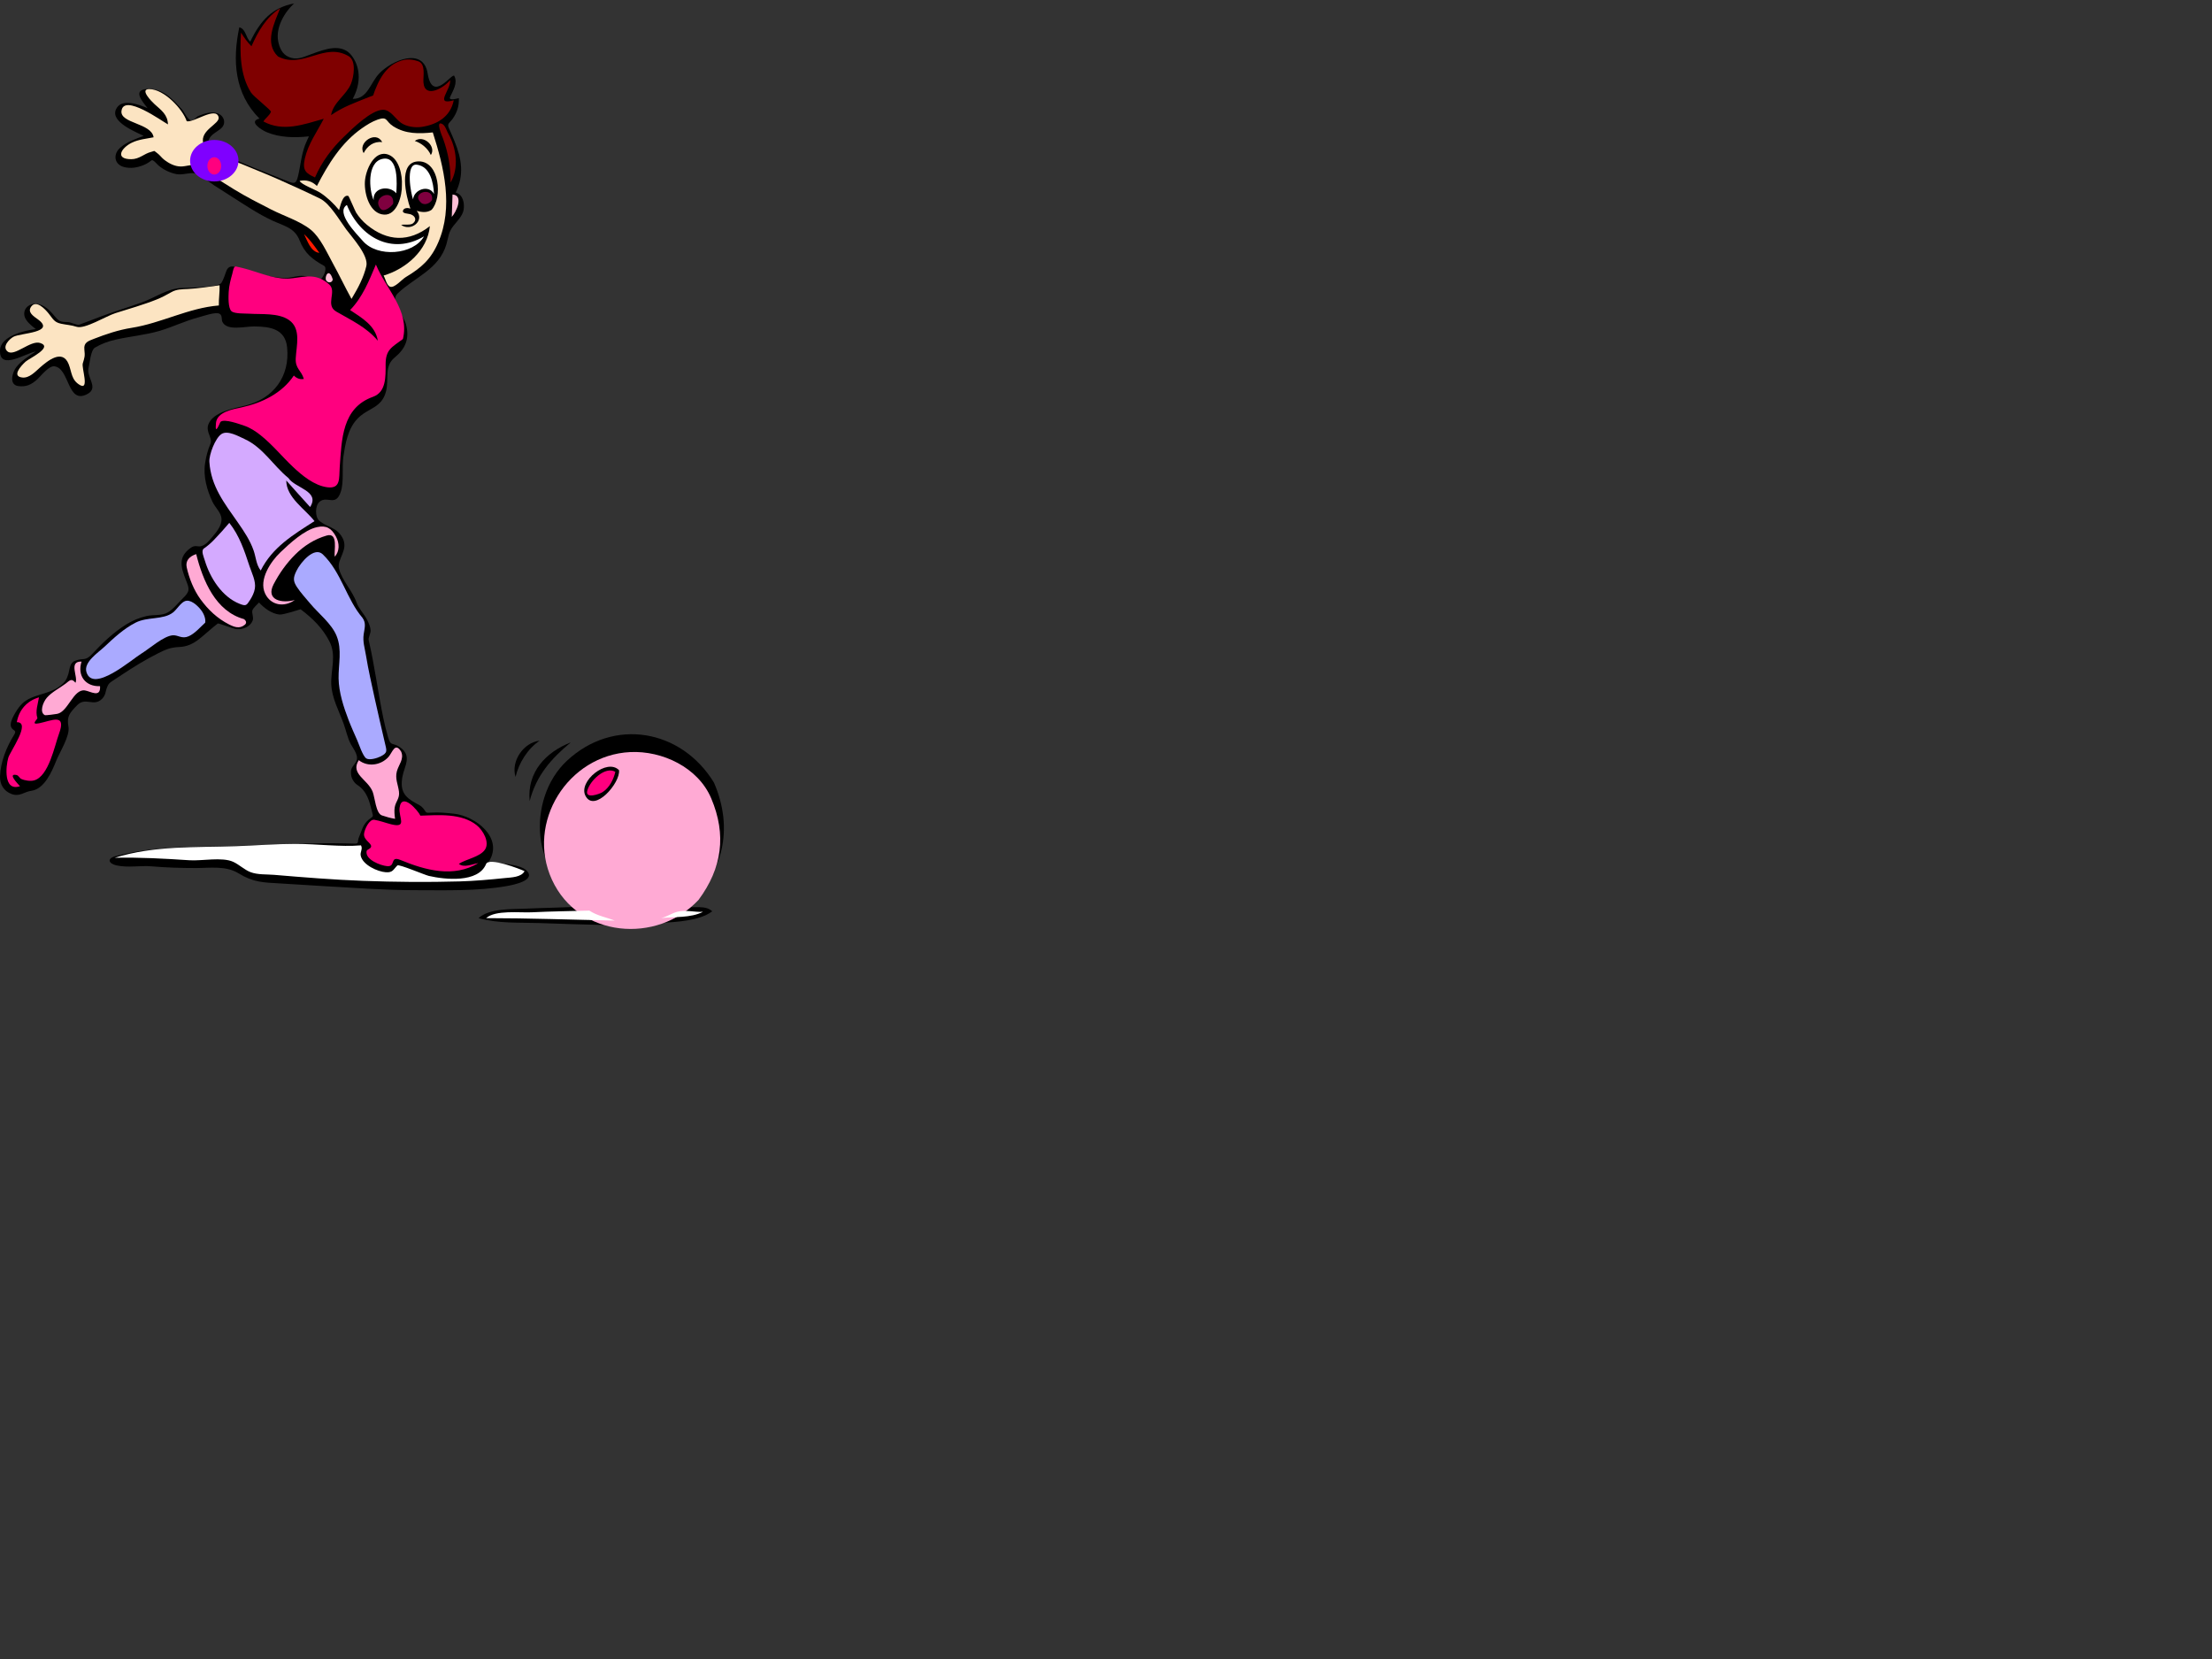 <?xml version="1.0"?><svg width="640" height="480" xmlns="http://www.w3.org/2000/svg">
 <rect width="100%" height="100%" fill="#333333" stroke="none"/>
 <title>girl bowling</title>
 <g>
  <title>Layer 1</title>
  <path fill="black" id="path3" d="m85.079,1c-2.785,2.571 -5.352,6.97 -4.593,10.92c0.345,1.8 1.126,3.691 2.94,4.505c2.463,1.104 4.245,0.11 6.702,-0.782c3.771,-1.37 8.911,-3.415 11.79,0.668c2.648,3.757 2.289,8.381 0.133,12.296c4.366,0.03 5.021,-4.581 7.708,-7.381c3.635,-3.787 12.736,-7.725 13.981,0.057c1.399,8.741 7.129,-0.465 7.713,0.704c1.044,2.092 -0.398,4.212 -1.232,6.092c-0.522,1.178 2.018,0.425 2.535,0.317c0.104,2.257 -0.505,4.146 -1.796,5.986c-0.781,1.113 -1.712,1.328 -1.091,2.676c0.583,1.266 1.127,2.548 1.654,3.838c2.069,5.062 2.823,9.813 0.316,14.825c2.129,0.551 2.603,3.073 2.309,4.935c-0.275,1.749 -1.84,3.31 -2.915,4.632c-1.496,1.841 -1.47,3.283 -2.069,5.363c-2.104,7.298 -9.329,9.653 -14.084,14.226c-2.405,2.313 1.6,6.067 2.395,9.015c1.109,4.115 -0.226,7.065 -3.311,9.578c-3.074,2.504 -1.576,6.163 -2.465,9.719c-1.246,4.984 -5.241,4.749 -8.311,7.993c-2.762,2.919 -3.473,7.173 -4.04,11.006c-0.468,3.161 0.224,7.101 -0.749,10.085c-1.457,4.47 -3.881,1.032 -6.126,2.889c-1.354,1.119 -1.354,4.42 -0.106,5.493c2.303,1.979 4.912,1.778 6.65,4.815c2.077,3.629 -1.657,6.165 -0.91,9.129c0.846,3.356 3.868,6.354 5.039,9.678c0.665,1.888 2.199,3.322 3.094,5.111c0.478,0.954 0.914,1.919 0.987,2.993c0.063,0.921 -0.73,2.075 -0.547,2.866c1.748,7.525 2.695,15.208 4.279,22.769c0.369,1.764 0.814,3.506 1.311,5.239c0.819,2.867 1.319,1.442 3.443,2.931c3.657,2.563 1.243,5.457 0.704,8.626c-0.685,4.021 0.562,5.781 3.943,7.607c0.794,0.429 1.489,0.724 2.078,1.443c1.065,1.302 0.49,1.385 2.451,1.254c2.116,-0.141 4.246,0.08 6.349,0.297c6.355,0.657 14.598,7.063 10.179,13.908c2.67,0.5 8.954,0.604 10.916,2.533c2.94,2.891 -3.943,4.197 -5.705,4.508c-8.567,1.509 -17.724,1.197 -26.409,1.197c-8.892,0 -17.766,-0.69 -26.638,-1.183c-4.203,-0.233 -8.402,-0.539 -12.605,-0.775c-4.846,-0.272 -7.708,-0.313 -11.919,-2.901c-3.731,-2.294 -8.206,-1.549 -12.453,-1.549c-4.226,0 -8.491,-0.126 -12.701,-0.489c-3.384,-0.293 -6.871,0.475 -10.234,-0.286c-2.17,-0.49 -2.916,-1.966 -0.19,-2.681c9.02,-2.366 18.079,-2.638 27.353,-2.789c8.653,-0.142 17.29,-0.584 25.942,-0.805c4.328,-0.111 8.65,-0.188 12.979,-0.082c0.979,0.024 1.96,0.047 2.939,0.07c1.279,0.03 0.679,-0.752 1.121,-1.741c0.897,-2.005 1.109,-3.765 2.921,-5.247c1.275,-1.044 1.349,-0.578 0.881,-2.324c-0.28,-1.046 -0.517,-2.114 -0.88,-3.135c-0.682,-1.912 -1.646,-3.442 -3.371,-4.553c-0.892,-0.574 -1.636,-1.79 -1.771,-2.841c-0.261,-2.028 0.354,-2.147 1.339,-3.698c1.119,-1.763 -0.595,-3.697 -1.408,-5.211c-0.985,-1.834 -1.37,-3.922 -2.078,-5.88c-1.322,-3.656 -3.461,-7.545 -3.603,-11.506c-0.154,-4.319 1.587,-8.311 -0.565,-12.455c-1.978,-3.809 -4.908,-6.669 -8.315,-9.224c-0.014,-0.011 -4.963,1.659 -6.133,1.529c-2.264,-0.251 -4.4,-1.857 -5.892,-3.487c-0.533,0.633 -1.625,1.485 -1.901,2.254c-0.291,0.808 0.444,1.979 0.07,2.957c-0.686,1.795 -2.714,2.604 -4.539,2.517c-1.046,-0.05 -5.331,-1.82 -5.561,-1.645c-1.897,1.448 -3.606,3.113 -5.488,4.577c-1.646,1.281 -3.416,2.107 -5.509,2.21c-2.559,0.125 -3.787,0.593 -6.185,1.792c-3.682,1.841 -7.219,4.017 -10.643,6.3c-0.83,0.554 -1.666,1.098 -2.5,1.644c-1.231,0.806 -1.282,0.94 -1.689,1.902c-0.556,1.313 -0.334,2.235 -1.479,3.381c-2.416,2.415 -4.754,-0.657 -7.184,1.83c-2.198,2.25 -3.08,3.267 -2.52,6.259c0.485,2.59 -2.571,7.386 -3.537,9.8c-1.249,3.122 -3.397,8.194 -7.233,8.717c-2.133,0.29 -3.316,1.783 -5.654,0.93c-2.314,-0.845 -3.458,-2.811 -3.38,-5.141c0.135,-4.059 1.88,-8.506 4.022,-11.896c1.075,-1.702 -0.502,-1.077 -0.888,-2.612c-0.385,-1.528 1.782,-4.801 2.711,-5.916c2.885,-3.462 8.03,-2.971 11.549,-5.703c1.376,-1.068 1.918,-1.9 2.395,-3.521c0.427,-1.454 0.322,-3.191 2.007,-3.803c2.435,-0.883 2.844,0.247 4.908,-1.971c2.996,-3.22 6.082,-6.179 9.828,-8.52c1.756,-1.098 3.771,-1.932 5.793,-2.398c2.111,-0.488 4.434,-0.039 6.198,-1.057c1.556,-0.897 3.013,-2.757 4.296,-4.014c2.164,-2.119 2.06,-2.633 0.947,-5.415c-1.514,-3.783 -2.252,-6.651 1.413,-9.269c1.295,-0.926 2.004,-0.233 2.923,-0.457c1.434,-0.349 2.38,-1.576 3.31,-2.678c1.164,-1.38 2.762,-3.255 2.677,-5.211c-0.081,-1.854 -1.833,-3.28 -2.639,-5.009c-1.583,-3.396 -2.708,-7.348 -2.115,-11.141c0.307,-1.962 0.752,-3.747 1.542,-5.572c0.731,-1.688 -1.439,-3.43 -0.598,-5.643c1.385,-3.642 7.439,-4.651 10.71,-5.454c8.117,-1.992 12.925,-8.394 12.079,-16.819c-0.54,-5.376 -4.926,-6.047 -9.543,-6.07c-2.788,-0.014 -7.788,1.363 -9.155,-1.267c-0.395,-0.76 0.065,-1.866 -0.846,-2.395c-1.11,-0.644 -4.791,0.689 -5.992,0.999c-3.874,0.999 -7.498,2.802 -11.332,3.931c-4.172,1.228 -8.562,1.593 -12.796,2.556c-2.088,0.475 -4.106,1.205 -5.95,2.312c-1.193,0.716 -1.457,4.228 -1.853,5.943c-0.615,2.659 3.009,5.63 -0.247,7.43c-5.958,3.294 -5.106,-7.361 -9.599,-7.974c-1.609,-0.219 -3.863,2.733 -4.953,3.74c-1.683,1.555 -3.277,2.31 -5.577,1.964c-2.792,-0.419 -1.565,-4.137 -0.506,-5.478c1.453,-1.838 3.694,-3.243 5.634,-4.507c-2.74,0.359 -10.586,5.721 -10.352,-0.352c0.159,-4.135 7.145,-5.777 10.352,-6.127c-1.162,-0.954 -3.044,-2.348 -3.31,-3.944c-0.359,-2.162 1.583,-3.605 3.591,-3.38c2.082,0.233 3.736,1.842 5,3.38c1.353,1.646 1.775,1.902 3.944,1.902c0.886,0 2.713,0.985 3.34,0.757c2.153,-0.782 4.281,-1.626 6.426,-2.43c3.854,-1.444 7.814,-2.608 11.683,-4.015c3.951,-1.437 7.257,-3.931 11.369,-4.172c1.83,-0.107 10.801,-0.111 11.655,-1.479c0.646,-1.034 0.98,-2.24 1.409,-3.38c0.82,-2.18 2.598,-1.208 4.296,-0.704c4.204,1.246 8.174,2.517 12.593,2.665c1.856,0.063 3.673,-0.79 5.506,-0.587c1.259,0.139 2.527,0.831 3.768,0.88c1.364,0.054 1.327,0.147 2.043,-1.127c0.375,-0.667 0.813,-2.29 0.105,-2.676c-3.373,-1.841 -5.672,-3.672 -7.078,-7.324c-1.425,-3.703 -4.458,-4.177 -8.018,-5.832c-4.029,-1.874 -7.755,-4.422 -11.503,-6.79c-1.767,-1.116 -3.515,-2.264 -5.282,-3.38c-1.464,-0.925 -3.838,-3.115 -5.55,-3.435c-1.628,-0.304 -3.554,0.581 -5.353,0.211c-1.841,-0.379 -3.711,-1.259 -5.133,-2.491c-0.435,-0.377 -1.582,-1.808 -2.005,-1.482c-0.754,0.58 -1.492,1.044 -2.376,1.398c-1.799,0.72 -3.725,1.038 -5.626,0.532c-2.831,-0.753 -3.244,-3.73 -1.012,-5.642c1.994,-1.708 4.315,-2.434 6.716,-3.372c-2.263,-1.132 -9.579,-3.995 -8.029,-7.606c1.507,-3.512 6.772,-1.389 9.155,-0.423c-1.357,-1.765 -4.445,-5.167 -0.284,-5.529c4.54,-0.396 7.467,2.807 10.249,5.917c0.607,0.679 1.668,2.977 2.571,3.134c0.897,0.156 1.48,-0.972 2.218,-1.268c1.721,-0.689 3.559,-1.349 5.423,-0.774c1.963,0.604 2.735,2.938 1.126,4.366c-1.155,1.026 -2.955,1.739 -3.556,3.239c-1.006,2.511 2.267,3.282 4.016,4.157c3.967,1.984 8.113,3.639 12.229,5.286c1.982,0.793 3.949,1.616 5.939,2.389c2.259,0.878 2.988,1.352 3.591,-1.127c0.759,-3.122 0.908,-5.923 2.043,-9.049c0.317,-0.875 0.764,-1.711 1.127,-2.571c-4.078,0.447 -8.474,0.391 -12.293,-1.244c-1.391,-0.595 -5.381,-3.071 -2.004,-3.896c-7.242,-7.244 -7.875,-16.77 -5.845,-26.41c1.951,0.503 1.836,2.969 3.169,4.155c2.902,-6.032 6.273,-9.839 12.677,-11.055"/>
  <path fill="#7f0000" id="path5" d="m80.43,16.339c7.277,3.755 13.402,-4.31 20.485,-0.062c2.231,1.339 1.44,6.023 0.642,7.949c-1.396,3.369 -5.124,5.338 -5.773,9.085c3.634,-2.497 6.946,-3.591 10.916,-5.211c1.799,-0.734 0.98,0.019 1.76,-1.902c0.474,-1.167 0.921,-2.216 1.537,-3.317c1.021,-1.823 2.545,-3.654 4.421,-4.632c2.283,-1.191 4.119,-1.345 6.562,-0.53c2.279,0.76 1.407,4.346 1.531,6.085c0.353,4.946 6.079,1.533 7.711,-0.634c0.42,2.593 -4.762,7.491 1.057,5.845c-0.931,4.73 -4.781,7.037 -9.281,7.703c-1.913,0.283 -4.445,-0.063 -6.037,-1.224c-1.535,-1.12 -3.019,-3.733 -5.104,-3.733c-3.415,0 -8.921,5.458 -11.258,7.712c-3.587,3.458 -6.463,7.297 -8.462,11.867c-2.614,-1.187 -3.719,-2.021 -2.936,-5.473c0.961,-4.238 3.5,-7.687 5.472,-11.5c-5.852,1.637 -11.728,3.895 -17.466,0.775c0.633,-1.027 1.732,-1.661 2.183,-2.782c0.175,-0.436 -4.986,-4.365 -5.775,-5.599c-3.187,-4.987 -3.234,-11.625 -2.887,-17.324c0.898,1.441 1.829,2.74 3.028,3.943c1.923,-4.301 4.257,-8.414 8.31,-10.986c-1.73,4.31 -4.647,10.109 -0.636,13.945"/>
  <path fill="#FCE4C2" id="path7" d="m54.02,35.072c1.981,0.519 8.42,-4.355 9.227,-1.197c0.504,1.975 -5.465,3.707 -4.437,7.571c0.888,3.337 7.985,4.687 10.851,5.897c3.628,1.531 7.307,2.96 10.905,4.559c4.032,1.792 8.049,3.612 12.013,5.55c2.897,1.417 5.686,6.359 7.569,8.889c1.851,2.484 6.563,7.596 5.843,10.663c-0.777,3.312 -2.392,6.307 -4.128,9.205c-0.055,0.091 -0.109,0.183 -0.164,0.274c-1.856,-3.365 -3.498,-6.846 -5.352,-10.212c-1.683,-3.055 -3.665,-7.553 -6.411,-9.789c-3.071,-2.501 -7.888,-4.032 -11.429,-5.841c-3.614,-1.847 -7.253,-3.69 -10.715,-5.814c-1.948,-1.195 -3.873,-2.412 -5.787,-3.659c-1.515,-0.987 -3.167,-2.798 -4.887,-3.313c-1.434,-0.43 -3.289,0.317 -4.789,0.317c-1.807,0 -3.564,-0.949 -4.93,-2.042c-0.648,-0.519 -1.175,-1.284 -1.831,-1.761c-1.264,-0.919 -0.534,-0.74 -1.831,-0.422c-2.078,0.509 -3.369,2.113 -5.775,2.113c-4.77,0 -2.964,-3.248 0.211,-4.79c1.907,-0.926 4.211,-1.139 6.268,-1.549c-0.622,-4.138 -9.727,-3.992 -9.296,-7.606c0.615,-5.167 11.84,3.022 13.452,3.874c-0.097,-2.863 -1.94,-4.082 -3.873,-5.845c-0.813,-0.742 -4.444,-4.366 -1.549,-4.366c4.324,-0.002 9.731,5.84 10.845,9.294"/>
  <path fill="#FCE4C2" id="path9" d="m125.221,38.312c3.262,10.169 6.004,21.574 1.573,31.837c-2.12,4.91 -4.926,7.346 -9.383,10.019c-1.167,0.7 -3.245,3.218 -4.515,2.793c-1.013,-0.339 -1.414,-2.391 -1.902,-3.239c6.469,-1.915 12.706,-7.272 13.381,-14.296c-6.011,4.712 -12.328,4.478 -18.253,-0.404c-1.186,-0.978 -2.271,-2.206 -3.083,-3.511c-0.317,-0.51 -2.09,-4.763 -2.256,-4.817c-1.715,-0.563 -2.366,3.224 -2.676,4.085c-1.54,-1.877 -3.48,-3.74 -5.522,-5.06c-1.244,-0.805 -5.536,-2.379 -5.888,-3.391c1.903,-0.392 3.62,0.125 5,1.479c3.277,-6.368 7.084,-12.558 13.064,-16.726c1.398,-0.975 2.883,-1.909 4.498,-2.474c2.978,-1.042 2.202,0.473 4.546,1.954c3.537,2.231 7.383,2.167 11.416,1.751"/>
  <path fill="#7f0000" id="path11" d="m129.799,38.861c2.272,4.053 3.021,9.834 0.563,13.944c0.077,-4.399 -0.674,-8.561 -2.177,-12.698c-0.169,-0.467 -2.412,-5.552 -0.112,-4.169c0.833,0.502 1.302,2.298 1.726,2.923"/>
  <path id="path13" d="m110.572,41.128c-2.395,-0.321 -4.317,1.086 -5.352,3.169c-1.863,-3.011 3.604,-6.674 5.352,-3.169"/>
  <path id="path15" d="m124.656,44.861c-0.831,-1.901 -2.677,-3.446 -4.646,-4.084c2.552,-1.916 6.322,1.627 4.646,4.084"/>
  <path id="path17" d="m116.275,53.594c0.117,2.827 -1.344,8.704 -5.134,8.503c-4.148,-0.219 -5.757,-5.91 -5.569,-9.489c0.178,-3.396 2.715,-9.396 6.821,-7.856c3.15,1.18 4.06,6.054 3.882,8.842"/>
  <path fill="#FFFFFF" id="path19" d="m114.658,55.918c-2.01,-2.393 -6.853,-1.712 -6.551,1.972c-1.329,-2.82 -1.984,-10.862 2.465,-11.902c4.902,-1.145 4.239,7.493 4.086,9.93"/>
  <path id="path21" d="m124.869,60.707c-1.258,0.879 -2.9,0.726 -4.297,0.282c2.396,2.978 -1.72,6.087 -4.506,4.085c0.909,-0.23 2.63,0.147 3.379,-0.423c1.16,-0.883 0.81,-2.072 -0.528,-2.606c-0.802,-0.32 -2.708,-0.162 -2.288,-1.197c0.314,-0.774 1.468,-0.746 2.111,-0.493c-1.17,-3.321 -3.805,-13.663 2.443,-13.663c5.998,0 6.909,10.499 3.686,14.015"/>
  <path fill="#FFFFFF" id="path23" d="m125.574,56.129c-1.491,-2.811 -5.797,-1.328 -6.059,1.55c-0.566,-1.331 -2.324,-10.459 1.067,-10.035c3.908,0.489 4.825,5.228 4.992,8.485"/>
  <path fill="#7f003f" id="path25" d="m113.742,58.946c-0.613,0.892 -2.701,2.685 -3.704,1.382c-2.684,-3.482 4.221,-6.053 3.704,-1.382"/>
  <path fill="#7f003f" id="path27" d="m125.01,57.805c-0.515,1.043 -2.219,1.737 -3.194,0.837c-3.162,-2.914 3.71,-4.869 3.194,-0.837"/>
  <path fill="#FFBFD6" id="path29" d="m130.713,62.749c0.071,-2.16 0.142,-4.319 0.213,-6.479c3.376,0.265 1.041,5.165 -0.213,6.479"/>
  <path fill="#ffffff" id="path31" d="m100.361,59.298c3.799,9.384 13.063,14.594 22.324,9.084c-3.114,5.454 -13.536,6.152 -17.702,1.346c-1.687,-1.945 -8.062,-8.247 -4.622,-10.43"/>
  <path fill="#FF1A00" id="path33" d="m92.402,73.172c-2.571,-0.359 -3.4,-3.438 -4.437,-5.423c1.757,1.594 3.198,3.696 4.437,5.423"/>
  <path id="path35" d="m118.74,73.454c-1.046,1.545 -6.602,5.431 -8.66,4.437c-1.302,-0.628 -2.027,-4.243 -3.451,-5.352c3.481,1.955 8.4,2.541 12.111,0.915"/>
  <path fill="#ff007f" id="path37" d="m116.572,98.088c-3.196,2.396 -5,3.017 -5,7.348c0,3.556 0.174,8.009 -3.663,9.378c-8.977,3.205 -9.042,12.32 -9.625,20.503c-0.218,3.064 0.349,6.182 -3.613,5.66c-3.738,-0.492 -7.26,-3.388 -9.931,-5.916c-3.169,-3 -5.893,-6.376 -9.314,-9.113c-1.432,-1.146 -3.069,-2.229 -4.82,-2.801c-1.259,-0.411 -5.581,-2.04 -6.782,-1.115c-0.205,0.158 -1.725,4.48 -1.338,0.353c0.306,-3.257 5.043,-4.002 7.463,-4.528c5.879,-1.278 11.641,-4.076 15.073,-9.205c0.744,0.789 1.818,1.223 2.888,0.986c-0.751,-2.554 -2.495,-2.917 -2.342,-5.973c0.18,-3.617 1.651,-8.567 -1.954,-11.07c-3.064,-2.127 -7.972,-1.594 -11.479,-1.831c-1.133,-0.077 -4.267,0.061 -5.142,-0.704c-1.054,-0.922 -0.888,-4.338 -0.827,-5.577c0.092,-1.845 0.566,-3.544 1.059,-5.316c0.155,-0.558 0.365,-2.202 1.003,-2.07c1.253,0.26 2.468,0.555 3.695,0.92c3.999,1.19 8.394,3.06 12.654,2.492c4.226,-0.563 7.123,-1.361 10.692,1.804c2.276,2.019 -1.264,5.928 2.012,7.828c4.317,2.504 8.768,4.535 12.038,8.44c-0.721,-4.403 -4.615,-6.602 -8.027,-8.874c3.604,-3.679 5.492,-8.502 7.465,-13.17c2.956,7.159 9.822,13.288 7.815,21.551"/>
  <path fill="#FFBFD6" id="path39" d="m96.275,80.848c-0.114,0.978 -1.361,1.151 -1.901,0.282c-0.589,-0.95 0.792,-4.003 1.901,-0.282"/>
  <path fill="#FCE4C2" id="path41" d="m63.317,88.384c-8.763,0.692 -16.616,5.112 -25.282,6.479c-3.706,0.584 -7.34,1.801 -10.822,3.156c-1.641,0.639 -3.03,1.055 -2.806,3.076c0.225,2.029 0.067,2.282 -0.457,4.05c-0.383,1.292 1.985,7.866 -0.81,6.268c-2.53,-1.446 -2.353,-3.739 -3.275,-6.057c-1.785,-4.485 -6.07,-0.99 -8.38,1.057c-1.333,1.18 -3.003,3.019 -5,2.817c-3.172,-0.321 -0.478,-3.318 0.908,-4.588c1.026,-0.94 8.147,-4.197 4.198,-5.413c-2.791,-0.858 -7.441,4.061 -9.402,2.465c-1.685,-1.372 0.507,-3.605 1.725,-4.261c2.047,-1.104 12.355,-1.17 7.043,-5.035c-1.273,-0.926 -3.146,-2.075 -1.901,-3.732c1.477,-1.967 4.032,0.833 4.964,1.972c1.375,1.679 1.596,2.583 3.662,3.028c1.529,0.33 2.959,0.375 4.472,0.881c2.347,0.783 8.482,-3.073 11.259,-3.954c4.011,-1.271 8.037,-2.393 11.949,-3.957c1.446,-0.579 2.834,-1.322 4.188,-2.091c1.589,-0.902 3.041,-0.832 4.848,-0.932c3.102,-0.173 6.069,-0.648 9.131,-1.075c0.075,1.959 -0.258,3.887 -0.212,5.846"/>
  <path fill="#d4aaff" id="path43" d="m83.458,138.315c1.885,2.916 9.239,3.73 6.268,8.381c-2.312,-2.548 -4.627,-5.099 -6.901,-7.676c0.013,4.931 5.449,8.247 8.169,11.76c-6.164,3.945 -12.188,7.552 -15.563,14.297c-1.317,-1.692 -1.367,-3.822 -2.043,-5.775c-1.007,-2.912 -2.741,-5.512 -4.493,-8.022c-3.931,-5.635 -7.871,-10.572 -8.312,-17.636c-0.131,-2.104 1.7,-6.906 3.51,-8.075c1.785,-1.152 4.922,0.662 6.65,1.448c5.361,2.437 8.263,7.664 12.715,11.298"/>
  <path fill="#d4aaff" id="path45" d="m66.345,151.274c2.972,3.774 4.357,8.038 5.846,12.535c0.659,1.99 1.905,4.339 1.549,6.479c-0.195,1.172 -0.739,2.279 -1.374,3.274c-1.049,1.646 -1.199,1.865 -3.036,1.143c-5.076,-1.996 -8.562,-7.513 -10.063,-12.516c-0.292,-0.976 -1.178,-2.867 -0.282,-3.486c1.053,-0.728 2.037,-1.574 2.923,-2.5c1.493,-1.558 3.162,-3.395 4.437,-4.929"/>
  <path fill="#ffaad4" id="path47" d="m96.84,161.063c-0.256,-1.67 1.138,-7.116 -2.318,-6.115c-3.517,1.019 -6.574,2.963 -9.162,5.551c-2.497,2.497 -4.573,5.429 -6.197,8.558c-2.384,4.593 2.433,5.593 6.127,4.542c-3.021,2.181 -6.942,1.615 -8.587,-1.873c-1.907,-4.044 1.664,-9.301 4.432,-11.93c2.728,-2.591 6.907,-6.492 10.635,-7.289c2.638,-0.564 4.098,0.296 5.422,2.711c1.056,1.927 1.113,4.319 -0.352,5.845"/>
  <path fill="#ffaad4" id="path49" d="m70.571,179.12c0.632,0.434 0.908,1.113 0.247,1.655c-1.487,1.219 -2.998,0.68 -4.542,-0.106c-3.4,-1.729 -6.042,-4.224 -8.275,-7.293c-1.924,-2.645 -3.268,-6.021 -3.975,-9.201c-0.433,-1.945 0.77,-3.211 2.742,-3.857c1.933,7.727 5.639,16.557 13.803,18.802"/>
  <path fill="#aaaaff" id="path51" d="m104.867,178.739c1.153,1.568 0.596,3.059 0.354,4.789c-0.301,2.155 0.316,3.967 0.667,6.113c0.689,4.229 1.667,8.434 2.571,12.621c0.905,4.195 1.921,8.368 2.87,12.554c0.542,2.386 0.977,2.951 -1.251,4.065c-0.895,0.447 -3.123,1.157 -4.084,0.564c-1.007,-0.622 -2.112,-4.047 -2.6,-5.16c-0.866,-1.98 -1.764,-3.951 -2.541,-5.969c-1.431,-3.715 -2.827,-8.022 -2.889,-12.041c-0.064,-4.149 1.051,-8.226 -0.557,-12.242c-1.439,-3.596 -5.198,-6.456 -7.674,-9.427c-1.268,-1.521 -2.723,-3.09 -3.811,-4.741c-1.156,-1.755 -1.128,-2.709 -0.141,-4.719c1.202,-2.445 5.15,-7.124 7.62,-4.75c5.343,5.135 6.879,12.997 11.466,18.343"/>
  <path fill="#aaaaff" id="path53" d="m59.374,180.149c-1.447,1.311 -2.971,3.146 -4.789,3.943c-1.956,0.858 -3.03,-0.387 -4.578,-0.283c-2.674,0.179 -6.74,3.853 -9.084,5.283c-2.804,1.711 -14.044,11.558 -15.916,5.352c-0.858,-2.846 3.382,-5.606 5.141,-7.254c2.789,-2.612 5.649,-5.288 9.084,-7.041c3.468,-1.771 8.013,-0.737 10.846,-2.959c1.081,-0.848 2.135,-2.713 3.381,-3.24c1.571,-0.665 3.531,1.068 4.648,2.466c0.877,1.099 1.453,2.577 1.267,3.733"/>
  <path fill="#ffaad4" id="path55" d="m23.597,191.417c-1.305,4.063 1.116,7.284 5.352,7.113c0.217,3.529 -2.778,1.464 -4.401,1.232c-3.311,-0.473 -4.847,6.188 -8.004,6.779c-0.312,0.059 -3.322,0.501 -3.581,0.367c-1.607,-0.829 -0.532,-3.715 0.563,-5c1.417,-1.663 3.675,-2.772 5.413,-4.075c1.234,-0.926 1.706,-1.732 2.898,-0.29c0.871,-1.629 -2.147,-6.258 1.76,-6.126"/>
  <path fill="#ff007f" id="path57" d="m11.273,201.768c-0.296,1.937 -1.105,4.019 -0.458,5.951c0.13,0.39 -2.182,2.083 0.493,1.549c3.61,-0.721 8.024,-3.102 5.753,3.06c-1.264,3.428 -2.945,12.253 -7.161,13.456c-1.109,0.316 -2.793,0.036 -3.768,-0.424c-0.492,-0.232 -0.748,-1.003 -1.338,-1.125c-2.663,-0.553 0.223,2.385 0.986,3.238c-4.859,1.628 -4.083,-5.84 -3.38,-8.24c0.535,-1.828 6.696,-10.326 2.465,-10.281c0.651,-3.642 2.995,-6.196 6.408,-7.184"/>
  <path fill="#ffaad4" id="path59" d="m116.066,217.473c0.924,2.131 -0.708,3.732 -1.234,5.669c-0.584,2.148 0.336,3.809 0.6,5.882c0.261,2.053 -0.934,2.78 -1.232,4.576c-0.175,1.051 -0.035,2.264 0.105,3.311c-1.306,-0.202 -2.548,-0.568 -3.803,-0.986c-1.75,-0.583 -2.034,-5.176 -2.676,-6.832c-1.394,-3.597 -6.585,-5.168 -4.014,-9.154c2.579,2.044 6.33,1.51 8.528,-0.87c1.223,-1.326 1.91,-4.503 3.726,-1.596"/>
  <path fill="#ff007f" id="path61" d="m121.629,235.995c5.24,-0.175 11.874,-0.76 16.27,2.746c1.898,1.514 3.867,4.993 2.393,7.113c-1.467,2.109 -5.441,2.703 -7.535,4.086c1.572,1.255 3.895,0.027 5.635,-0.211c-7.161,4.296 -15.245,2.091 -22.534,-0.912c-3.171,-1.306 -1.251,2.026 -3.841,1.791c-1.876,-0.171 -6.387,-1.85 -5.951,-4.33c0.099,-0.564 1.169,-0.633 1.303,-1.303c0.206,-1.03 -2.192,-1.88 -2.041,-3.698c0.102,-1.224 1.479,-4.336 2.992,-4.085c1.68,0.278 3.217,0.893 4.86,1.303c4.796,1.196 2.092,-2.05 2.429,-4.753c0.592,-4.765 5.425,0.881 6.02,2.253"/>
  <path fill="#ffffff" id="path63" d="m104.445,244.586c0.595,1.094 -0.327,1.901 -0.07,3.029c0.607,2.668 4.873,4.584 7.254,4.754c2.041,0.146 2.148,-0.787 3.345,-1.973c0.438,-0.434 7.92,2.759 9.085,3.028c4.623,1.068 14.327,2.117 16.585,-3.45c0.819,-2.021 9.868,1.47 11.128,2.078c-0.929,1.778 -3.859,1.81 -5.558,1.985c-4.404,0.456 -8.807,0.858 -13.236,0.983c-9.354,0.265 -18.674,0.182 -28.024,-0.167c-8.529,-0.318 -17.09,-1.014 -25.594,-1.73c-2.192,-0.185 -4.81,0.01 -6.887,-0.79c-1.796,-0.692 -3.263,-2.19 -5.035,-2.994c-3.177,-1.44 -9.074,-0.205 -12.618,-0.441c-7.208,-0.479 -14.419,-0.878 -21.645,-0.721c11.61,-3.589 23.232,-2.943 35.22,-3.357c5.713,-0.197 11.414,-0.656 17.135,-0.656c6.126,0.001 13.127,0.92 18.915,0.422"/>
  <path fill="black" id="path65" d="m206.563,226.417c5.78,13.324 2.837,26.578 -8.381,35.848c2.483,0.618 5.88,-0.541 7.887,1.408c-3.651,2.782 -10.523,3.089 -14.923,3.353c-5.671,0.34 -11.421,0.7 -17.104,0.587c-6.028,-0.12 -12.042,-0.347 -18.066,-0.548c-5.951,-0.198 -11.7,0.184 -17.514,-1.419c3.103,-2.89 9.72,-2.57 13.662,-2.748c5.491,-0.247 10.993,-0.301 16.48,-0.633c-6.462,-5.172 -11.357,-11.754 -12.256,-20.213c-0.837,-7.882 1.795,-16.444 7.661,-21.92c13.514,-12.616 33.077,-9.182 42.554,6.285"/>
  <path fill="#ffaad4" id="path67" d="m202.125,260.348c-11.975,12.873 -34.679,11.043 -42.426,-5.816c-7.598,-16.533 4.593,-36.056 22.637,-36.932c9.275,-0.45 19.646,4.424 23.441,13.383c4.483,10.582 3.144,20.188 -3.652,29.365"/>
  <path id="path69" d="m156.137,214.303c-3.447,2.297 -6.059,6.48 -6.971,10.494c-1.413,-4.54 2.293,-9.964 6.971,-10.494"/>
  <path id="path71" d="m165.152,214.797c-5.732,4.731 -10.006,9.635 -11.902,16.973c-0.838,-8.392 4.758,-14.205 11.902,-16.973"/>
  <path fill="black" id="path73" d="m179.096,222.827c0.494,3.617 -7.147,12.487 -9.719,7.395c-2.113,-4.185 6.27,-10.932 9.719,-7.395"/>
  <path fill="#ff007f" id="path75" d="m178.039,223.319c-0.529,2.233 -1.709,4.589 -3.705,5.869c-0.894,0.573 -5.043,2.032 -4.429,-0.376c0.751,-2.943 5.225,-7.224 8.134,-5.493"/>
  <path fill="#ffffff" id="path77" d="m170.504,263.461c2.287,1.507 4.878,1.938 7.395,2.887c-12.416,-0.238 -24.837,-0.703 -37.256,-0.703c2.711,-2.425 9.744,-1.517 13.24,-1.691c5.496,-0.275 11.354,-0.339 16.621,-0.493"/>
  <path fill="#ffffff" id="path79" d="m203.393,263.813c-3.58,1.853 -8.215,1.355 -12.113,1.832c1.643,-0.385 3.027,-1.396 4.648,-1.832c2.435,-0.656 5.09,0.158 7.465,0"/>
  <ellipse ry="6" rx="7" id="svg_16" cy="46.5" cx="62" stroke-linecap="null" stroke-linejoin="null" stroke-dasharray="null" stroke-width="null" fill="#7f00ff"/>
  <ellipse ry="1" id="svg_18" cy="309.5" cx="137" stroke-linecap="null" stroke-linejoin="null" stroke-dasharray="null" stroke-width="null" fill="#ff007f"/>
  <ellipse ry="3" id="svg_19" cy="257.5" cx="411" stroke-linecap="null" stroke-linejoin="null" stroke-dasharray="null" stroke-width="null" fill="#ff007f"/>
  <ellipse ry="1" id="svg_25" cy="278.5" cx="339" stroke-linecap="null" stroke-linejoin="null" stroke-dasharray="null" stroke-width="null" fill="#ff007f"/>
  <ellipse ry="2.5" rx="2" id="svg_26" cy="48" cx="62" stroke-linecap="null" stroke-linejoin="null" stroke-dasharray="null" stroke-width="null" fill="#ff007f"/>
  <path id="svg_29" d="m207,260.5l408,16.5" stroke-linecap="null" stroke-linejoin="null" stroke-dasharray="null" stroke-width="null" fill="#FCE4C2"/>
 </g>
</svg>